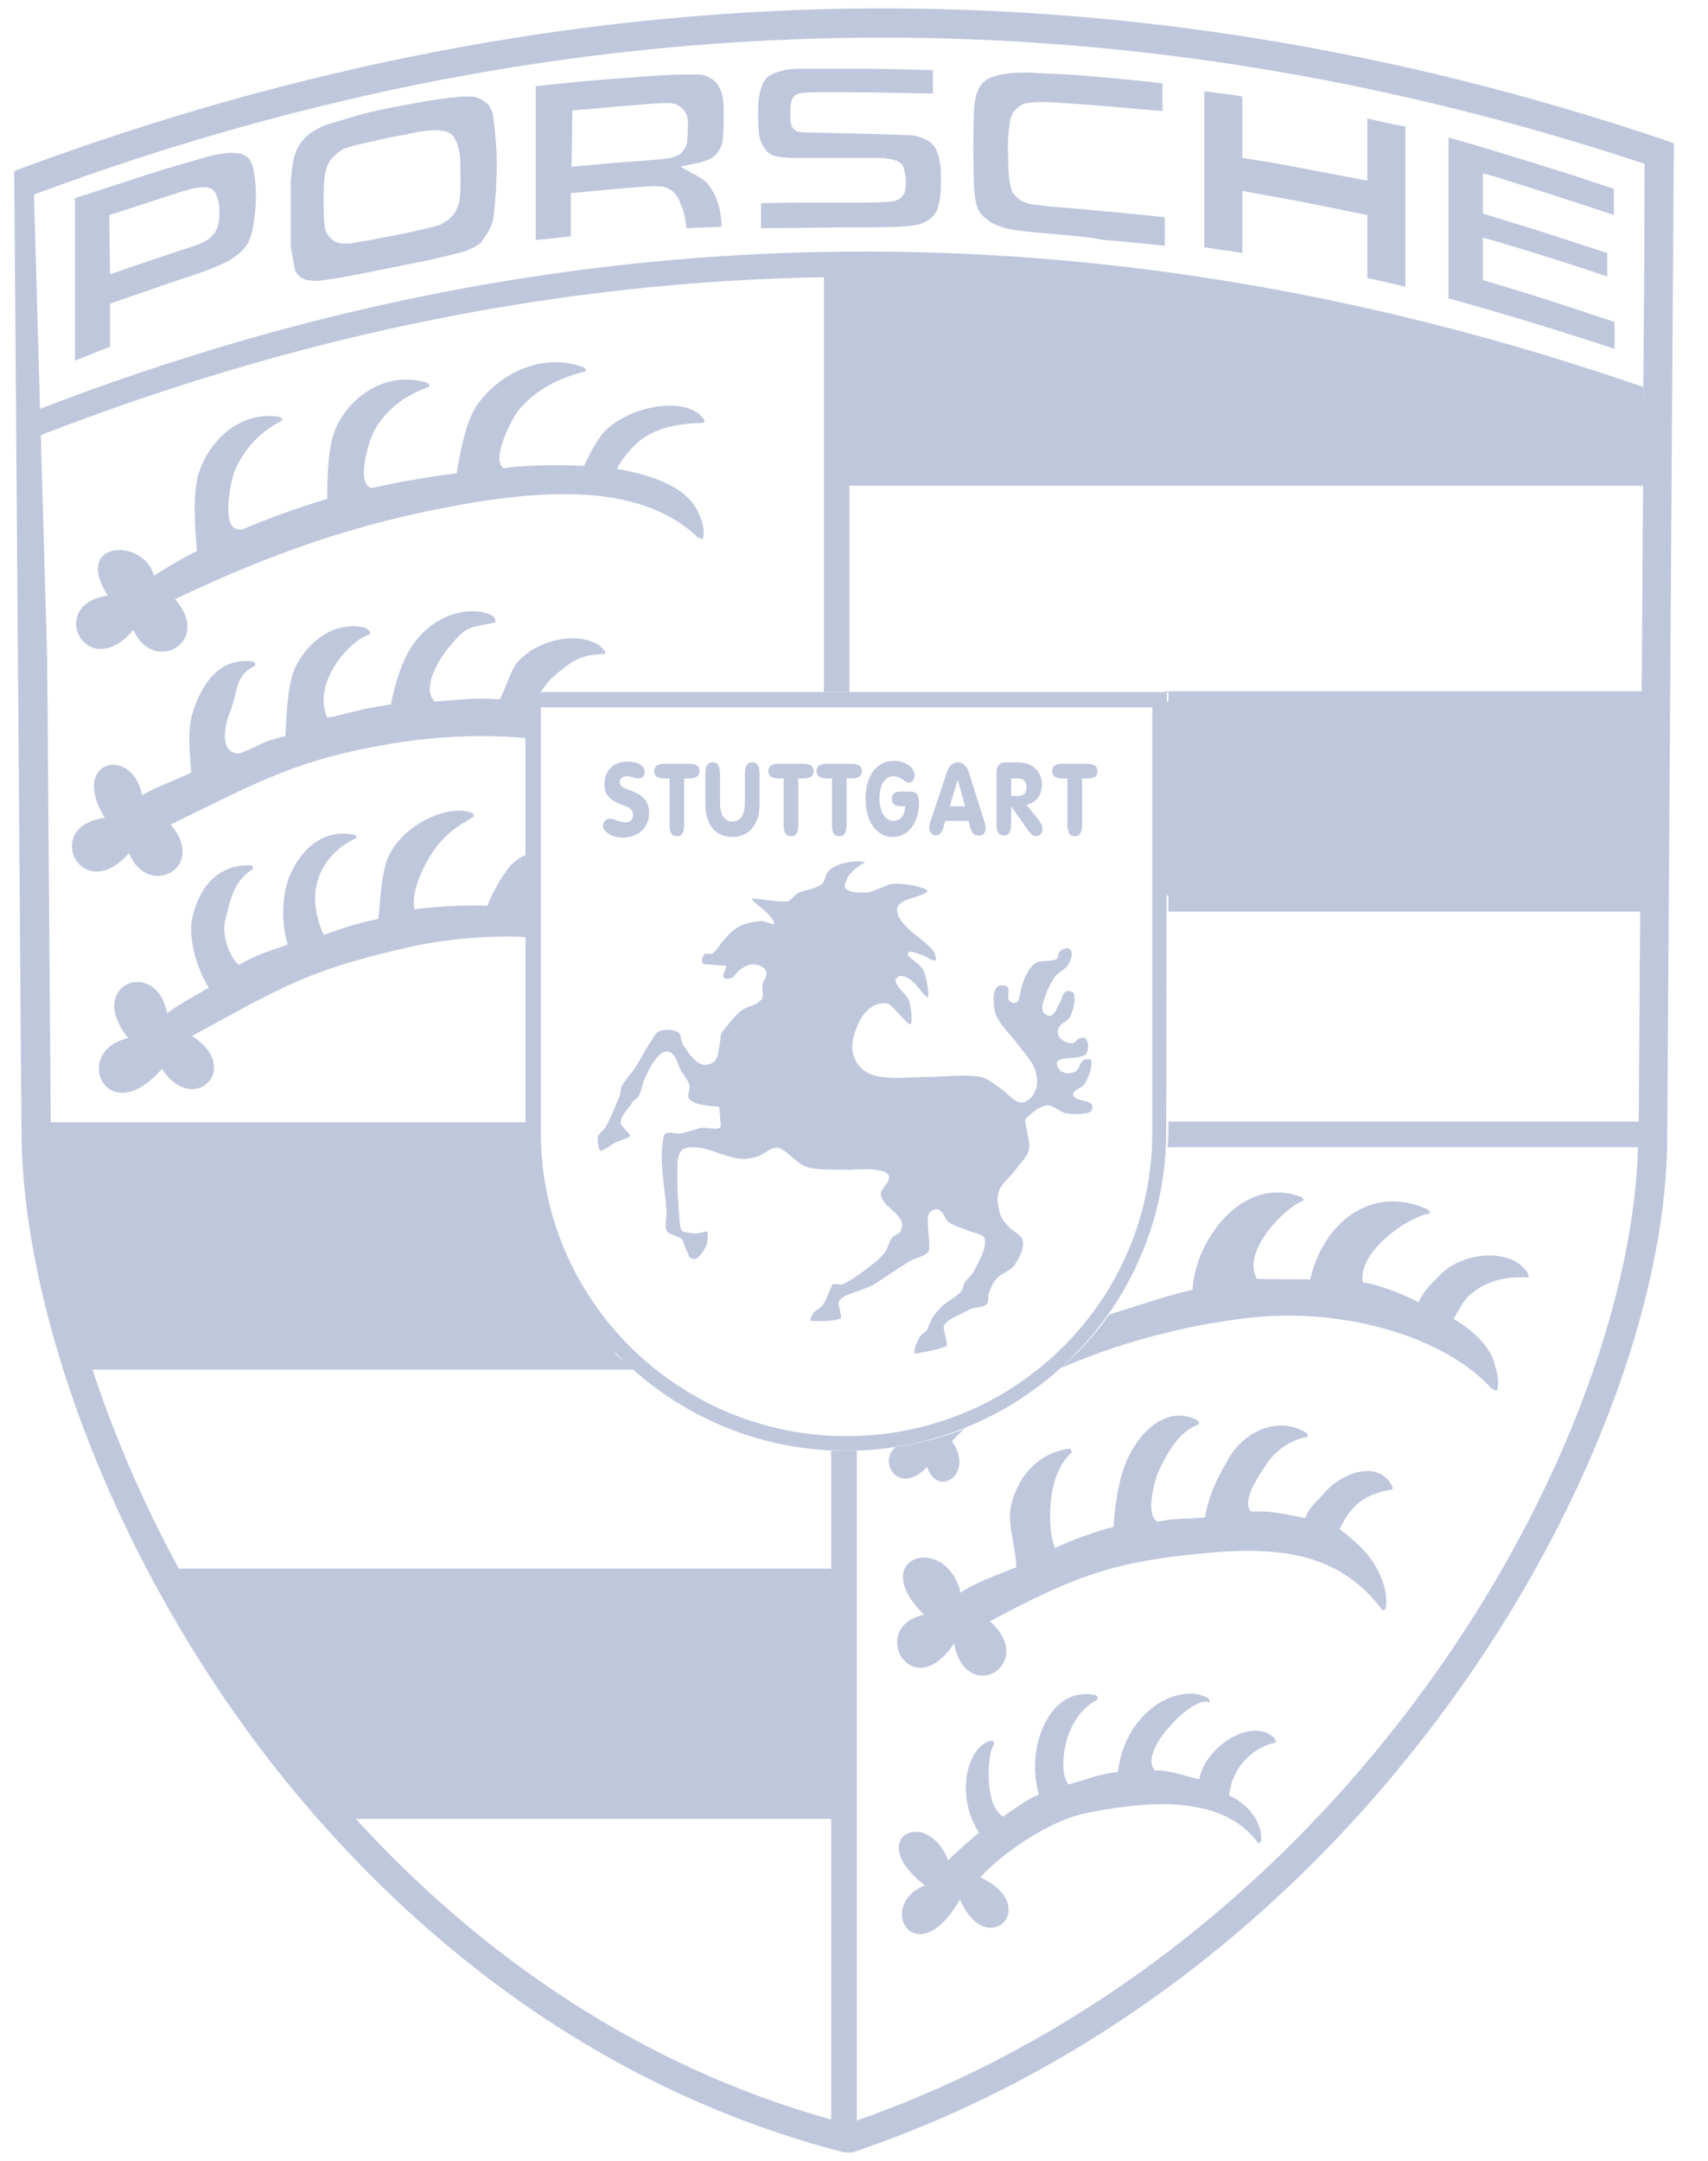 <?xml version="1.0" encoding="UTF-8"?> <svg xmlns="http://www.w3.org/2000/svg" width="34" height="43" viewBox="0 0 34 43" fill="none"><g opacity="0.6"><path d="M19.124 31.695C19.371 31.506 19.924 31.317 20.23 31.186C20.216 30.72 20.026 30.283 20.143 29.89C20.347 29.191 20.827 28.886 21.293 28.827C21.322 28.842 21.351 28.9 21.322 28.915C21.06 29.162 20.958 29.512 20.915 29.89C20.9 30.036 20.871 30.487 21.002 30.807C21.279 30.662 21.948 30.429 22.167 30.385C22.196 29.919 22.269 29.468 22.4 29.133C22.662 28.478 23.244 27.954 23.827 28.259C23.856 28.274 23.885 28.332 23.856 28.347C23.492 28.478 23.259 28.856 23.055 29.293C22.997 29.424 22.793 30.123 23.026 30.269C23.026 30.269 23.04 30.269 23.04 30.283C23.463 30.196 23.535 30.239 23.987 30.196C24.059 29.744 24.263 29.351 24.438 29.06C24.7 28.551 25.384 28.143 25.996 28.507C26.025 28.521 26.054 28.594 26.011 28.594C25.588 28.682 25.312 28.958 25.166 29.206C25.093 29.322 24.7 29.861 24.904 30.079C24.919 30.079 24.948 30.079 24.977 30.079C25.341 30.065 25.603 30.138 25.981 30.21C26.098 29.934 26.2 29.905 26.316 29.759C26.738 29.25 27.452 29.075 27.7 29.555C27.729 29.584 27.729 29.643 27.7 29.643C27.481 29.672 27.117 29.788 26.942 30.007C26.899 30.05 26.782 30.181 26.666 30.429C27.161 30.807 27.437 31.113 27.569 31.623C27.598 31.71 27.641 32.234 27.466 31.972C26.666 30.968 25.588 30.749 23.972 30.909C22.239 31.07 21.439 31.331 19.706 32.263C20.667 33.122 19.226 33.967 18.993 32.7C18.148 33.981 17.26 32.365 18.396 32.132C17.231 30.997 18.818 30.473 19.124 31.695Z" fill="#95A2C6"></path><path d="M22.078 26.162C22.704 25.958 23.389 25.74 23.738 25.667C23.797 24.648 24.758 23.381 25.893 23.818C25.937 23.832 25.966 23.891 25.922 23.905C25.631 23.993 24.699 24.881 25.02 25.449C25.253 25.463 25.893 25.449 26.082 25.463C26.33 24.342 27.305 23.556 28.412 24.065C28.456 24.08 28.485 24.153 28.441 24.153C28.004 24.226 27.014 24.924 27.131 25.521C27.335 25.536 27.888 25.725 28.237 25.915C28.368 25.638 28.514 25.536 28.645 25.39C29.125 24.881 30.116 24.837 30.407 25.332C30.436 25.361 30.436 25.419 30.407 25.419C29.985 25.405 29.606 25.463 29.242 25.784C29.184 25.827 29.067 26.002 28.936 26.249C29.286 26.439 29.679 26.803 29.752 27.152C29.81 27.327 29.839 27.472 29.81 27.647C29.795 27.691 29.708 27.647 29.679 27.618C28.762 26.613 26.738 25.987 24.772 26.235C23.462 26.395 22.18 26.759 21.117 27.225C21.482 26.905 21.802 26.555 22.078 26.162ZM19.196 28.433C19.108 28.521 19.021 28.594 18.948 28.681C19.414 29.322 18.671 29.831 18.453 29.191C17.9 29.788 17.463 29.089 17.827 28.797C18.293 28.725 18.759 28.608 19.196 28.433Z" fill="#95A2C6"></path><path d="M18.876 37.024C19.007 36.878 19.328 36.602 19.488 36.471C18.993 35.699 19.269 34.709 19.75 34.636C19.779 34.651 19.794 34.694 19.779 34.724C19.648 34.913 19.59 35.932 19.968 36.15C20.157 36.019 20.521 35.757 20.682 35.714C20.405 34.782 20.886 33.53 21.817 33.733C21.846 33.748 21.861 33.806 21.846 33.821C21.089 34.214 21.075 35.379 21.279 35.51C21.584 35.422 21.919 35.291 22.254 35.262C22.4 34.025 23.492 33.471 24.045 33.792C24.074 33.806 24.089 33.879 24.074 33.879C23.768 33.704 22.618 34.884 22.997 35.233C23.259 35.219 23.564 35.335 23.87 35.408C24.001 34.724 24.962 34.156 25.37 34.593C25.399 34.622 25.399 34.68 25.384 34.68C25.02 34.753 24.54 35.087 24.467 35.728C25.239 36.092 25.152 36.849 25.02 36.645C24.293 35.684 22.749 35.845 21.57 36.092C20.886 36.238 19.924 36.893 19.517 37.359C20.755 37.941 19.633 39.033 19.109 37.796C18.25 39.31 17.406 37.927 18.41 37.519C17.187 36.573 18.454 35.932 18.876 37.024Z" fill="#95A2C6"></path><path d="M6.413 35.874C5.19 34.462 4.157 32.933 3.327 31.39H16.722V35.874H6.413Z" fill="#95A2C6"></path><path d="M23.17 13.961H33.013V17.82H23.17V13.961Z" fill="#95A2C6"></path><path d="M33.013 8.108L30.101 7.074L26.709 6.39L22.894 5.56L19.356 5.283H16.662V9.345H32.998L33.013 8.108Z" fill="#95A2C6"></path><path d="M2.7 3.551C3.093 3.42 3.486 3.303 3.894 3.187C4.04 3.143 4.185 3.1 4.345 3.07C4.506 3.041 4.666 3.027 4.826 3.07L4.884 3.1C4.942 3.129 4.972 3.172 5.001 3.231C5.044 3.333 5.059 3.434 5.073 3.551C5.103 3.784 5.103 4.017 5.073 4.25C5.059 4.439 5.03 4.628 4.957 4.789C4.928 4.861 4.884 4.92 4.826 4.978C4.782 5.021 4.739 5.065 4.695 5.094C4.593 5.167 4.506 5.225 4.389 5.269C4.127 5.385 3.865 5.473 3.588 5.56C3.122 5.72 2.656 5.881 2.191 6.041V6.9C1.958 6.987 1.725 7.089 1.492 7.176V3.944C1.899 3.813 2.292 3.682 2.7 3.551ZM2.191 5.458C2.656 5.298 3.122 5.138 3.603 4.978C3.748 4.934 3.894 4.89 4.025 4.832L4.127 4.774L4.171 4.745L4.214 4.701L4.258 4.657L4.287 4.614L4.331 4.526C4.345 4.468 4.36 4.425 4.36 4.366C4.375 4.221 4.375 4.09 4.331 3.944L4.302 3.871L4.273 3.813L4.229 3.769L4.171 3.74L4.112 3.726H4.054H3.996C3.85 3.74 3.719 3.784 3.574 3.828C3.108 3.973 2.642 4.133 2.176 4.279L2.191 5.458ZM8.116 2.08C8.437 2.022 8.743 1.964 9.063 1.935C9.165 1.92 9.267 1.92 9.369 1.92C9.412 1.92 9.471 1.935 9.514 1.949C9.558 1.964 9.587 1.978 9.631 2.008C9.66 2.037 9.689 2.051 9.718 2.08C9.747 2.11 9.762 2.153 9.776 2.182C9.805 2.241 9.82 2.284 9.82 2.342C9.849 2.532 9.864 2.736 9.878 2.939C9.893 3.172 9.893 3.391 9.878 3.609C9.878 3.697 9.878 3.798 9.864 3.886C9.849 4.061 9.849 4.235 9.805 4.41C9.791 4.454 9.776 4.497 9.762 4.526C9.733 4.585 9.704 4.643 9.66 4.701L9.572 4.832L9.441 4.92C9.383 4.949 9.34 4.963 9.281 4.992C9.048 5.065 8.815 5.109 8.582 5.167C8.102 5.269 7.621 5.356 7.141 5.458C6.908 5.502 6.675 5.546 6.442 5.575C6.384 5.589 6.311 5.589 6.253 5.589L6.107 5.575C6.064 5.56 6.034 5.546 6.005 5.531L5.932 5.473L5.874 5.385L5.787 4.905V3.609C5.801 3.464 5.816 3.303 5.845 3.158L5.889 3.027C5.918 2.954 5.947 2.896 5.991 2.837L6.093 2.721L6.18 2.648C6.267 2.59 6.369 2.532 6.486 2.488L7.01 2.328C7.345 2.226 7.723 2.153 8.116 2.08ZM7.752 2.736L6.995 2.91C6.937 2.925 6.879 2.954 6.821 2.969L6.762 3.012L6.704 3.056L6.66 3.1L6.617 3.143L6.573 3.187L6.544 3.245C6.515 3.289 6.5 3.347 6.486 3.391C6.442 3.58 6.442 3.769 6.442 3.959C6.442 4.162 6.442 4.366 6.471 4.556L6.5 4.628L6.544 4.701L6.602 4.759L6.66 4.803L6.733 4.832L6.806 4.847H6.893C6.952 4.847 6.995 4.847 7.039 4.832C7.33 4.789 7.621 4.73 7.913 4.672C8.146 4.628 8.393 4.57 8.626 4.512C8.67 4.497 8.728 4.483 8.772 4.468L8.844 4.425L8.917 4.381L8.976 4.323L9.034 4.264L9.077 4.192L9.107 4.119L9.136 4.046C9.179 3.828 9.165 3.624 9.165 3.405C9.165 3.289 9.165 3.172 9.15 3.07L9.136 2.983C9.121 2.925 9.107 2.867 9.077 2.808L9.048 2.75L9.019 2.706L8.976 2.663L8.946 2.648L8.888 2.619L8.83 2.605L8.713 2.59C8.582 2.59 8.466 2.605 8.349 2.619C8.146 2.663 7.942 2.706 7.752 2.736ZM12.557 1.542C12.921 1.513 13.285 1.483 13.649 1.483C13.722 1.483 13.809 1.483 13.882 1.483C13.97 1.483 14.042 1.498 14.115 1.542C14.144 1.556 14.173 1.571 14.188 1.585C14.246 1.629 14.29 1.673 14.319 1.746C14.348 1.789 14.363 1.847 14.377 1.891C14.406 2.008 14.406 2.139 14.406 2.255C14.406 2.415 14.406 2.561 14.392 2.721C14.392 2.779 14.377 2.837 14.363 2.896L14.334 2.954C14.304 2.998 14.29 3.027 14.261 3.07L14.188 3.129C14.159 3.143 14.13 3.172 14.086 3.187C14.042 3.201 13.984 3.216 13.94 3.231L13.547 3.318L13.94 3.536C13.999 3.58 14.042 3.609 14.086 3.653L14.13 3.711C14.188 3.798 14.232 3.886 14.275 3.988C14.334 4.162 14.363 4.337 14.363 4.512C14.13 4.526 13.897 4.526 13.664 4.541C13.649 4.41 13.635 4.293 13.591 4.162L13.533 4.017L13.504 3.944L13.46 3.886L13.416 3.828L13.358 3.784L13.285 3.74C13.242 3.726 13.198 3.711 13.154 3.711C13.067 3.697 12.965 3.711 12.878 3.711C12.426 3.74 11.989 3.784 11.538 3.828L11.363 3.842V4.701C11.13 4.73 10.897 4.759 10.665 4.774V1.716C11.305 1.644 11.931 1.585 12.557 1.542ZM11.378 3.318C11.844 3.274 12.31 3.231 12.776 3.201C12.936 3.187 13.096 3.172 13.256 3.158C13.3 3.158 13.344 3.143 13.387 3.129L13.445 3.114L13.504 3.085L13.547 3.056L13.591 3.012L13.62 2.969L13.649 2.925C13.664 2.881 13.678 2.852 13.678 2.808C13.693 2.677 13.693 2.546 13.693 2.415C13.693 2.372 13.678 2.328 13.664 2.27L13.635 2.226L13.606 2.182L13.562 2.139L13.518 2.11L13.475 2.08L13.416 2.066C13.373 2.051 13.329 2.051 13.285 2.051C13.052 2.051 12.819 2.08 12.601 2.095C12.193 2.124 11.8 2.168 11.393 2.197L11.378 3.318ZM16.328 4.031C16.59 4.031 16.852 4.031 17.129 4.031C17.304 4.031 17.493 4.031 17.682 4.017C17.726 4.017 17.755 4.002 17.799 4.002C17.843 3.988 17.872 3.973 17.901 3.959L17.944 3.929L17.974 3.886L18.003 3.842L18.017 3.798L18.032 3.697V3.551L18.003 3.391L17.988 3.347L17.974 3.303L17.944 3.26L17.901 3.231L17.857 3.201L17.755 3.172L17.58 3.143H17.362H15.892C15.746 3.143 15.6 3.143 15.469 3.114C15.426 3.1 15.396 3.1 15.367 3.085L15.324 3.056L15.28 3.027L15.251 2.998L15.222 2.954L15.193 2.91C15.164 2.852 15.134 2.794 15.12 2.736C15.091 2.575 15.091 2.401 15.091 2.241C15.091 2.037 15.105 1.833 15.193 1.644C15.207 1.614 15.236 1.585 15.251 1.556C15.353 1.469 15.484 1.425 15.615 1.396C15.746 1.367 15.892 1.367 16.023 1.367C16.343 1.367 16.663 1.367 16.983 1.367C17.508 1.367 18.046 1.381 18.57 1.396V1.862C17.872 1.847 17.173 1.833 16.474 1.833C16.314 1.833 16.154 1.833 15.993 1.847C15.964 1.847 15.921 1.862 15.892 1.862L15.833 1.891L15.79 1.935L15.76 1.993L15.746 2.051L15.731 2.153C15.731 2.241 15.731 2.313 15.731 2.401L15.746 2.459L15.76 2.517L15.804 2.575L15.877 2.619L15.95 2.634C16.678 2.648 17.42 2.663 18.148 2.692L18.236 2.706C18.352 2.736 18.469 2.779 18.556 2.867C18.6 2.91 18.629 2.954 18.643 2.998C18.716 3.158 18.731 3.347 18.731 3.522C18.731 3.726 18.731 3.929 18.672 4.119C18.658 4.148 18.658 4.177 18.643 4.206L18.6 4.264C18.57 4.308 18.541 4.337 18.498 4.366C18.425 4.41 18.352 4.454 18.279 4.468C18.163 4.497 18.032 4.497 17.915 4.512C17.551 4.526 17.202 4.526 16.838 4.526C16.27 4.526 15.702 4.541 15.149 4.541C15.149 4.381 15.149 4.206 15.149 4.046C15.527 4.031 15.906 4.031 16.285 4.031H16.328ZM21.148 4.672C20.856 4.643 20.551 4.628 20.259 4.585C20.128 4.57 19.997 4.541 19.881 4.497C19.823 4.468 19.764 4.454 19.706 4.41C19.663 4.381 19.633 4.352 19.59 4.323C19.561 4.293 19.532 4.25 19.502 4.221C19.473 4.177 19.459 4.133 19.444 4.09C19.4 3.929 19.386 3.755 19.386 3.58C19.371 3.158 19.371 2.75 19.386 2.328V2.226C19.4 2.037 19.415 1.847 19.532 1.687C19.575 1.644 19.604 1.6 19.663 1.571C19.808 1.498 19.983 1.469 20.143 1.454C20.318 1.44 20.478 1.44 20.653 1.454C20.988 1.469 21.337 1.483 21.672 1.513C22.167 1.556 22.647 1.6 23.142 1.658V2.211C22.487 2.153 21.846 2.095 21.191 2.051C20.988 2.037 20.769 2.022 20.551 2.037L20.449 2.051L20.376 2.066L20.318 2.095L20.259 2.139L20.201 2.197L20.157 2.255L20.128 2.328C20.114 2.372 20.099 2.415 20.099 2.459C20.07 2.663 20.056 2.881 20.07 3.1C20.07 3.274 20.07 3.449 20.099 3.624C20.114 3.667 20.114 3.711 20.128 3.755L20.157 3.828L20.201 3.886L20.259 3.944L20.318 3.988L20.376 4.017L20.449 4.046C20.507 4.061 20.565 4.075 20.623 4.075C20.813 4.104 21.017 4.119 21.206 4.133C21.861 4.192 22.531 4.25 23.186 4.323C23.186 4.497 23.186 4.657 23.186 4.832V4.89C22.778 4.847 22.356 4.803 21.948 4.774C21.701 4.716 21.424 4.701 21.148 4.672ZM25.603 3.289C26.142 3.391 26.68 3.493 27.219 3.595V2.357C27.467 2.415 27.714 2.474 27.976 2.517V5.706C27.729 5.648 27.481 5.589 27.219 5.531V4.279C26.782 4.192 26.36 4.104 25.923 4.017C25.53 3.944 25.122 3.871 24.729 3.798V5.036C24.482 4.992 24.234 4.963 23.972 4.92V1.818C24.22 1.847 24.482 1.877 24.729 1.92V3.143C25.021 3.187 25.312 3.231 25.603 3.289ZM31.325 3.493C31.587 3.58 31.849 3.667 32.126 3.755V4.279C31.354 4.017 30.568 3.769 29.782 3.522L29.52 3.449V4.25C30.087 4.425 30.67 4.599 31.238 4.789C31.485 4.876 31.747 4.949 31.995 5.036V5.502C31.267 5.254 30.524 5.021 29.782 4.803L29.52 4.73V5.575C30.073 5.735 30.626 5.91 31.165 6.084C31.485 6.186 31.805 6.303 32.14 6.405V6.943C31.092 6.594 30.029 6.274 28.952 5.968L28.835 5.939V2.736C29.665 2.969 30.495 3.231 31.325 3.493Z" fill="#95A2C6"></path><path d="M1.448 26.919C0.983 25.361 0.735 23.905 0.72 22.653H10.476C10.505 24.299 11.189 25.813 12.267 26.919H1.448Z" fill="#95A2C6"></path><path d="M0.283 3.405L0.472 3.332C5.918 1.323 11.348 0.275 16.794 0.173C22.239 0.085 27.67 0.944 33.116 2.779L33.319 2.852V3.056C33.276 9.593 33.232 16.131 33.188 22.668C33.174 26.046 31.398 30.792 28.049 34.942C25.355 38.291 21.628 41.261 16.969 42.833H16.808C12.106 41.625 8.393 38.771 5.685 35.437C2.219 31.142 0.443 26.017 0.429 22.537C0.399 19.377 0.385 16.218 0.356 13.073L0.283 3.405ZM6.631 35.699H16.532V31.724H3.836C3.792 31.651 3.748 31.579 3.719 31.506C4.403 32.729 5.204 33.937 6.121 35.087C6.296 35.291 6.456 35.495 6.631 35.699ZM16.546 36.194H7.082C9.529 38.873 12.688 41.101 16.546 42.178V36.194ZM6.879 35.976C6.864 35.961 6.864 35.961 6.864 35.947C6.864 35.961 6.879 35.976 6.879 35.976ZM3.559 31.215H16.546V28.87C16.648 28.87 16.75 28.87 16.852 28.87C16.925 28.87 16.983 28.87 17.056 28.87V42.193C17.041 42.193 17.027 42.207 17.027 42.207C21.453 40.664 25.006 37.81 27.597 34.593C30.815 30.603 32.533 26.06 32.606 22.799C32.606 22.814 32.606 22.814 32.606 22.828H23.244C23.244 22.726 23.259 22.624 23.259 22.522V22.319H32.621C32.635 20.921 32.635 19.523 32.65 18.14H23.259V17.645H32.65C32.664 16.509 32.664 15.388 32.679 14.267H23.259V13.772H23.186V13.757H32.679C32.693 12.389 32.693 11.034 32.708 9.666H16.91V13.772H16.401V5.516C11.217 5.604 6.02 6.637 0.807 8.661L0.793 8.137C6.151 6.07 11.509 5.05 16.852 5.007C22.152 4.963 27.437 5.88 32.708 7.7C32.708 7.875 32.708 8.05 32.708 8.224C32.722 6.565 32.737 4.905 32.737 3.26C27.423 1.498 22.108 0.668 16.808 0.755C11.421 0.843 6.049 1.876 0.676 3.871L0.938 13.073C0.967 16.16 0.982 19.246 1.011 22.348C1.011 22.348 1.011 22.348 1.011 22.333H10.489V22.537C10.489 22.639 10.489 22.741 10.504 22.843H0.996C1.026 24.007 1.273 25.361 1.695 26.788C1.695 26.774 1.681 26.759 1.681 26.745H12.076C12.164 26.847 12.251 26.948 12.353 27.036L12.674 27.254H1.841C2.263 28.536 2.831 29.875 3.559 31.215ZM1.812 27.152C1.797 27.123 1.797 27.094 1.783 27.08C1.797 27.109 1.812 27.123 1.812 27.152ZM1.754 26.963C1.739 26.934 1.739 26.905 1.724 26.876C1.739 26.905 1.754 26.934 1.754 26.963ZM32.592 22.537V22.551C32.592 22.551 32.592 22.551 32.592 22.537ZM32.592 22.624V22.639C32.592 22.639 32.592 22.639 32.592 22.624ZM32.592 22.624C32.592 22.61 32.592 22.61 32.592 22.61V22.624ZM32.592 22.581C32.592 22.566 32.592 22.566 32.592 22.566V22.581ZM32.592 22.362C32.592 22.348 32.592 22.348 32.592 22.348V22.362ZM16.91 9.171H32.693C32.693 9.258 32.693 9.331 32.693 9.418C32.693 9.025 32.693 8.632 32.693 8.239C27.437 6.404 22.181 5.487 16.91 5.516V9.171ZM16.881 42.251C16.867 42.251 16.867 42.251 16.852 42.266C16.867 42.266 16.867 42.266 16.881 42.251ZM16.677 42.222C16.634 42.207 16.605 42.207 16.561 42.193C16.605 42.193 16.648 42.207 16.677 42.222Z" fill="#95A2C6"></path><path d="M3.063 11.457C3.34 11.282 3.631 11.107 3.922 10.962C3.878 10.511 3.835 9.812 3.951 9.433C4.17 8.734 4.81 8.166 5.567 8.297C5.611 8.312 5.64 8.356 5.611 8.37C5.189 8.589 4.854 8.923 4.665 9.389C4.606 9.52 4.403 10.452 4.708 10.525C4.737 10.54 4.767 10.54 4.81 10.54C5.364 10.307 5.931 10.103 6.514 9.928C6.514 9.477 6.528 8.851 6.688 8.516C6.98 7.861 7.708 7.38 8.494 7.613C8.538 7.628 8.567 7.686 8.538 7.7C8.072 7.861 7.693 8.137 7.446 8.574C7.373 8.705 7.067 9.593 7.387 9.71H7.402C7.941 9.593 8.494 9.491 9.091 9.418C9.164 8.967 9.28 8.385 9.484 8.079C9.921 7.438 10.794 7.002 11.61 7.307C11.653 7.322 11.682 7.38 11.639 7.395C11.1 7.526 10.634 7.773 10.299 8.195C10.212 8.312 9.761 9.127 10.023 9.317C10.052 9.317 10.081 9.317 10.11 9.302C10.576 9.258 11.115 9.244 11.624 9.273C11.755 8.996 11.886 8.749 12.032 8.589C12.542 8.064 13.663 7.875 13.998 8.326C14.027 8.356 14.041 8.414 13.998 8.414C13.517 8.428 13.022 8.501 12.658 8.836C12.6 8.894 12.396 9.098 12.28 9.331C13.051 9.462 13.706 9.724 13.91 10.219C13.983 10.379 14.027 10.525 13.998 10.7C13.998 10.743 13.896 10.714 13.867 10.671C12.891 9.768 11.333 9.666 9.251 10.03C7.14 10.394 5.378 11.02 3.485 11.923C4.242 12.782 3.048 13.437 2.655 12.534C1.738 13.626 0.894 12.039 2.146 11.85C1.432 10.743 2.874 10.7 3.063 11.457Z" fill="#95A2C6"></path><path d="M3.326 20.163C3.574 19.974 3.894 19.814 4.156 19.654C3.894 19.232 3.734 18.62 3.836 18.227C4.011 17.528 4.447 17.193 4.986 17.222C5.03 17.222 5.059 17.28 5.03 17.295C4.651 17.543 4.593 17.863 4.476 18.343C4.418 18.605 4.564 19.042 4.753 19.202C5.234 18.94 5.219 18.984 5.729 18.795C5.583 18.343 5.612 17.732 5.801 17.353C6.093 16.742 6.573 16.509 7.054 16.611C7.097 16.625 7.126 16.669 7.083 16.684C6.704 16.844 5.932 17.455 6.442 18.605C6.908 18.445 6.937 18.416 7.534 18.285C7.578 17.834 7.592 17.295 7.767 16.975C8.131 16.32 8.99 16.014 9.383 16.174C9.427 16.189 9.456 16.247 9.412 16.261C9.194 16.407 8.903 16.523 8.611 16.96C8.451 17.193 8.175 17.732 8.247 18.096C8.67 18.038 9.223 18.009 9.703 18.023C9.805 17.747 10.009 17.412 10.14 17.251C10.228 17.149 10.344 17.062 10.461 17.018V18.649C9.66 18.605 8.772 18.693 7.927 18.897C6.02 19.348 5.525 19.698 3.821 20.615C4.84 21.255 3.85 22.231 3.224 21.27C2.118 22.537 1.404 20.906 2.555 20.658C1.681 19.596 3.108 19.028 3.326 20.163Z" fill="#95A2C6"></path><path d="M2.83 15.825C3.122 15.65 3.515 15.519 3.806 15.374C3.777 14.922 3.719 14.514 3.85 14.136C4.083 13.452 4.447 13.102 5.029 13.161C5.073 13.175 5.102 13.219 5.073 13.248C4.65 13.466 4.752 13.757 4.563 14.209C4.505 14.34 4.359 14.893 4.665 14.98C4.694 14.995 4.723 14.995 4.767 14.995C5.32 14.777 5.116 14.791 5.684 14.646C5.699 14.209 5.728 13.612 5.873 13.291C6.179 12.665 6.747 12.36 7.271 12.491C7.315 12.505 7.402 12.607 7.359 12.622C6.936 12.753 6.208 13.612 6.514 14.282C6.878 14.223 7.126 14.107 7.781 14.02C7.868 13.568 8.014 13.117 8.232 12.811C8.684 12.185 9.382 12.054 9.79 12.243C9.834 12.258 9.892 12.374 9.848 12.389C9.31 12.505 9.295 12.447 8.946 12.869C8.756 13.088 8.378 13.685 8.654 13.961C9.12 13.932 9.441 13.874 9.95 13.918C10.081 13.655 10.183 13.291 10.329 13.146C10.838 12.622 11.726 12.578 12.018 12.928C12.047 12.957 12.061 13.015 12.018 13.015C11.537 13.029 11.363 13.161 10.984 13.495C10.94 13.524 10.853 13.641 10.751 13.787H10.474V14.689C9.688 14.616 8.829 14.646 8.028 14.762C5.917 15.082 5.145 15.563 3.398 16.407C4.141 17.281 2.932 17.892 2.568 16.975C1.636 18.053 0.807 16.436 2.088 16.276C1.374 15.126 2.627 14.82 2.83 15.825Z" fill="#95A2C6"></path><path d="M22.938 14.077V22.537C22.938 25.871 20.215 28.579 16.852 28.579C13.503 28.579 10.766 25.871 10.766 22.537V14.077H22.938ZM23.229 13.771H10.46V22.522C10.46 26.002 13.328 28.87 16.837 28.87C20.361 28.87 23.215 26.002 23.215 22.522L23.229 13.771Z" fill="#95A2C6"></path><path d="M16.575 19.974C16.633 20.032 16.764 19.96 16.808 19.901C16.91 19.741 16.895 19.537 16.91 19.334C16.924 19.115 16.924 18.926 16.852 18.722C16.735 18.373 16.575 18.096 16.182 18.038C16.138 18.023 16.051 18.11 16.08 18.14C16.342 18.416 16.444 18.402 16.517 18.824C16.59 19.232 16.546 19.945 16.575 19.974ZM13.823 25.056C13.881 25.07 14.012 24.895 14.056 24.794C14.1 24.706 14.085 24.532 14.085 24.517C14.071 24.488 13.925 24.546 13.852 24.546C13.78 24.546 13.721 24.532 13.619 24.517C13.517 24.502 13.532 24.269 13.517 24.138C13.488 23.803 13.474 23.469 13.488 23.134C13.488 23.046 13.517 22.93 13.59 22.872C13.692 22.813 13.838 22.828 13.954 22.843C14.187 22.886 14.406 23.003 14.653 23.046C14.784 23.076 14.93 23.061 15.061 23.017C15.177 22.988 15.265 22.901 15.367 22.857C15.425 22.843 15.498 22.828 15.541 22.857C15.73 22.959 15.862 23.148 16.051 23.221C16.298 23.294 16.56 23.265 16.823 23.279C17.026 23.279 17.23 23.25 17.434 23.279C17.521 23.294 17.667 23.308 17.696 23.41C17.725 23.541 17.507 23.658 17.536 23.789C17.594 23.993 17.827 24.095 17.929 24.269C17.973 24.342 17.958 24.43 17.929 24.502C17.9 24.561 17.798 24.575 17.754 24.633C17.696 24.721 17.681 24.823 17.623 24.91C17.565 24.997 17.478 25.07 17.39 25.143C17.201 25.289 17.012 25.434 16.793 25.551C16.721 25.594 16.59 25.507 16.56 25.58C16.502 25.711 16.444 25.871 16.386 25.958C16.328 26.046 16.255 26.06 16.211 26.104C16.167 26.162 16.109 26.264 16.138 26.279C16.167 26.293 16.444 26.293 16.546 26.279C16.648 26.264 16.706 26.25 16.735 26.235C16.764 26.206 16.721 26.119 16.692 25.944C16.677 25.769 17.157 25.696 17.39 25.565C17.638 25.405 17.885 25.23 18.133 25.085C18.235 25.026 18.38 25.012 18.468 24.925C18.512 24.881 18.497 24.808 18.497 24.75C18.497 24.604 18.468 24.459 18.468 24.313C18.468 24.24 18.468 24.153 18.526 24.109C18.57 24.066 18.657 24.051 18.701 24.08C18.788 24.124 18.803 24.255 18.875 24.313C18.992 24.4 19.137 24.43 19.269 24.488C19.385 24.546 19.589 24.546 19.604 24.663C19.633 24.881 19.487 25.085 19.4 25.274C19.356 25.376 19.254 25.434 19.196 25.536C19.167 25.594 19.167 25.667 19.123 25.711C19.006 25.827 18.846 25.9 18.73 26.017C18.642 26.104 18.57 26.191 18.526 26.293C18.497 26.352 18.482 26.41 18.453 26.468C18.41 26.526 18.337 26.541 18.293 26.628C18.249 26.715 18.148 26.948 18.235 26.934C18.322 26.919 18.832 26.832 18.846 26.774C18.861 26.73 18.817 26.599 18.788 26.439C18.759 26.279 19.123 26.162 19.298 26.06C19.4 26.002 19.545 26.031 19.633 25.958C19.691 25.915 19.662 25.813 19.676 25.755C19.72 25.653 19.749 25.536 19.836 25.449C19.938 25.332 20.113 25.289 20.2 25.172C20.288 25.026 20.39 24.852 20.361 24.692C20.331 24.561 20.171 24.517 20.084 24.415C20.011 24.342 19.938 24.255 19.909 24.153C19.866 24.007 19.836 23.862 19.88 23.716C19.938 23.541 20.113 23.425 20.215 23.279C20.302 23.148 20.433 23.046 20.477 22.901C20.521 22.726 20.433 22.537 20.419 22.362C20.419 22.333 20.39 22.289 20.419 22.26C20.535 22.158 20.666 22.027 20.826 21.998C20.972 21.983 21.089 22.129 21.234 22.158C21.38 22.173 21.555 22.187 21.7 22.129C21.744 22.114 21.758 22.013 21.729 21.969C21.627 21.882 21.409 21.911 21.365 21.794C21.336 21.692 21.54 21.663 21.598 21.561C21.671 21.43 21.729 21.285 21.729 21.124C21.729 21.066 21.613 21.066 21.569 21.095C21.496 21.139 21.496 21.241 21.438 21.299C21.394 21.343 21.322 21.357 21.263 21.357C21.205 21.357 21.118 21.328 21.089 21.285C21.045 21.241 21.016 21.139 21.059 21.11C21.176 21.037 21.336 21.066 21.467 21.037C21.525 21.023 21.598 21.008 21.627 20.964C21.671 20.877 21.671 20.775 21.627 20.688C21.613 20.644 21.54 20.644 21.496 20.659C21.438 20.673 21.409 20.76 21.336 20.76C21.249 20.76 21.161 20.717 21.103 20.659C21.059 20.6 21.045 20.513 21.074 20.455C21.118 20.353 21.263 20.324 21.307 20.222C21.365 20.091 21.409 19.93 21.38 19.785C21.365 19.727 21.249 19.698 21.205 19.741C21.132 19.785 21.147 19.887 21.103 19.945C21.045 20.032 21.016 20.163 20.928 20.207C20.87 20.236 20.768 20.178 20.754 20.105C20.725 19.989 20.797 19.872 20.826 19.77C20.87 19.654 20.928 19.537 21.001 19.436C21.074 19.334 21.22 19.29 21.278 19.173C21.322 19.086 21.365 18.97 21.307 18.897C21.263 18.838 21.161 18.882 21.103 18.926C21.059 18.955 21.074 19.057 21.03 19.086C20.899 19.144 20.739 19.101 20.623 19.159C20.521 19.217 20.477 19.319 20.419 19.421C20.317 19.596 20.302 19.901 20.259 19.93C20.215 19.974 20.113 19.96 20.084 19.901C20.04 19.829 20.113 19.712 20.055 19.639C20.011 19.596 19.895 19.596 19.851 19.639C19.793 19.698 19.778 19.785 19.778 19.872C19.778 20.003 19.793 20.134 19.851 20.251C19.953 20.44 20.113 20.586 20.244 20.76C20.375 20.935 20.535 21.095 20.608 21.299C20.652 21.43 20.666 21.59 20.608 21.707C20.564 21.823 20.448 21.94 20.331 21.94C20.171 21.925 20.055 21.75 19.924 21.663C19.793 21.576 19.662 21.459 19.516 21.43C19.181 21.372 18.832 21.43 18.482 21.43C18.177 21.43 17.856 21.474 17.55 21.43C17.405 21.416 17.245 21.357 17.143 21.256C17.041 21.154 16.968 21.008 16.968 20.877C16.953 20.688 17.026 20.513 17.099 20.338C17.157 20.222 17.245 20.105 17.361 20.032C17.449 19.974 17.594 19.945 17.681 19.974C17.784 20.018 18.06 20.396 18.118 20.382C18.177 20.367 18.133 20.032 18.104 19.93C18.046 19.77 17.871 19.683 17.827 19.523C17.813 19.479 17.885 19.421 17.929 19.421C18.016 19.421 18.118 19.479 18.191 19.552C18.235 19.581 18.424 19.858 18.468 19.843C18.512 19.829 18.439 19.45 18.395 19.334C18.322 19.173 18.089 19.057 18.075 19.013C18.06 18.984 18.075 18.955 18.118 18.94C18.206 18.94 18.293 18.984 18.38 19.013C18.453 19.042 18.57 19.13 18.613 19.115C18.657 19.101 18.613 18.97 18.57 18.911C18.41 18.722 18.191 18.606 18.031 18.431C17.944 18.343 17.856 18.227 17.856 18.096C17.856 18.023 17.944 17.95 18.016 17.921C18.148 17.863 18.322 17.834 18.439 17.761C18.482 17.732 18.453 17.703 18.41 17.688C18.22 17.616 18.016 17.586 17.813 17.586C17.696 17.586 17.594 17.659 17.478 17.688C17.405 17.717 17.332 17.761 17.245 17.761C17.099 17.761 16.939 17.776 16.837 17.688C16.779 17.63 16.852 17.514 16.895 17.426C16.939 17.353 17.012 17.31 17.07 17.252C17.114 17.208 17.245 17.164 17.201 17.15C17.157 17.135 16.924 17.135 16.793 17.179C16.677 17.208 16.575 17.252 16.488 17.339C16.415 17.412 16.429 17.572 16.328 17.616C16.153 17.717 16.065 17.688 15.876 17.776C15.832 17.805 15.73 17.921 15.687 17.936C15.454 17.965 14.988 17.849 14.973 17.892C14.944 17.936 15.337 18.154 15.41 18.358C15.439 18.445 15.221 18.314 15.134 18.329C14.988 18.343 14.842 18.373 14.726 18.431C14.609 18.489 14.508 18.591 14.42 18.693C14.333 18.78 14.289 18.897 14.187 18.97C14.143 18.999 14.042 18.955 14.012 18.999C13.969 19.057 13.954 19.188 14.027 19.188L14.435 19.217C14.508 19.217 14.362 19.377 14.406 19.45C14.435 19.494 14.537 19.479 14.58 19.45C14.639 19.421 14.668 19.334 14.74 19.29C14.813 19.246 14.886 19.188 14.973 19.188C15.075 19.188 15.206 19.232 15.25 19.319C15.294 19.406 15.192 19.508 15.177 19.596C15.163 19.698 15.221 19.829 15.148 19.901C14.93 20.105 14.857 19.93 14.537 20.338C14.274 20.659 14.391 20.484 14.304 20.906C14.289 20.993 14.274 21.081 14.202 21.139C14.129 21.183 14.012 21.212 13.94 21.168C13.794 21.095 13.707 20.95 13.605 20.804C13.546 20.731 13.576 20.6 13.503 20.542C13.401 20.484 13.255 20.484 13.139 20.513C13.052 20.542 13.008 20.644 12.964 20.717C12.848 20.877 12.76 21.066 12.658 21.226C12.571 21.357 12.454 21.474 12.382 21.605C12.338 21.678 12.367 21.765 12.323 21.838C12.236 22.042 12.163 22.231 12.061 22.42C12.018 22.493 11.93 22.537 11.901 22.624C11.887 22.712 11.916 22.901 11.96 22.901C12.003 22.901 12.149 22.799 12.236 22.741C12.338 22.697 12.527 22.639 12.542 22.61C12.556 22.58 12.44 22.479 12.382 22.406C12.28 22.275 12.498 22.085 12.586 21.94C12.615 21.882 12.688 21.867 12.717 21.809C12.775 21.692 12.789 21.547 12.848 21.43C12.92 21.27 13.008 21.11 13.124 20.993C13.182 20.935 13.284 20.892 13.357 20.95C13.474 21.023 13.488 21.183 13.561 21.314C13.619 21.401 13.692 21.488 13.721 21.59C13.75 21.678 13.663 21.794 13.721 21.867C13.794 21.954 13.94 21.983 14.056 21.998L14.318 22.027L14.347 22.391C14.362 22.522 14.071 22.42 13.94 22.449C13.823 22.479 13.707 22.522 13.576 22.551C13.459 22.58 13.241 22.479 13.212 22.61C13.11 23.119 13.241 23.629 13.27 24.138C13.27 24.269 13.197 24.488 13.328 24.546L13.576 24.648C13.619 24.75 13.648 24.881 13.707 24.954C13.692 25.026 13.765 25.041 13.823 25.056Z" fill="#95A2C6"></path><path d="M21.846 15.345C21.846 15.243 21.773 15.199 21.642 15.199H21.147C21.016 15.199 20.944 15.243 20.944 15.345C20.944 15.447 21.016 15.49 21.147 15.49H21.249V16.408C21.249 16.568 21.293 16.64 21.395 16.64C21.497 16.64 21.54 16.568 21.54 16.408V15.49H21.642C21.788 15.49 21.846 15.447 21.846 15.345ZM20.434 15.665C20.434 15.781 20.376 15.84 20.259 15.84H20.128V15.49H20.259C20.376 15.49 20.434 15.549 20.434 15.665ZM20.754 16.495C20.754 16.437 20.725 16.378 20.667 16.306L20.434 16.015C20.623 15.971 20.74 15.825 20.74 15.621C20.74 15.359 20.565 15.17 20.259 15.17H20.041C19.881 15.17 19.837 15.243 19.837 15.403V16.393C19.837 16.553 19.881 16.626 19.983 16.626C20.084 16.626 20.128 16.553 20.128 16.393V16.044L20.463 16.524C20.521 16.597 20.565 16.64 20.623 16.64C20.696 16.64 20.754 16.582 20.754 16.495ZM19.211 16.044H18.905L19.065 15.519L19.211 16.044ZM19.619 16.48C19.619 16.451 19.619 16.422 19.604 16.378L19.284 15.359C19.24 15.243 19.167 15.17 19.065 15.17C18.963 15.17 18.89 15.243 18.847 15.374L18.512 16.378C18.497 16.408 18.497 16.437 18.497 16.466C18.497 16.553 18.556 16.626 18.628 16.626C18.687 16.626 18.745 16.582 18.774 16.48L18.818 16.335H19.284L19.313 16.466C19.342 16.568 19.386 16.626 19.458 16.626C19.56 16.64 19.619 16.582 19.619 16.48ZM18.294 15.971C18.294 15.811 18.235 15.752 18.119 15.752H17.93C17.813 15.752 17.755 15.796 17.755 15.898C17.755 16 17.813 16.044 17.93 16.044H18.017C18.017 16.218 17.93 16.335 17.784 16.335C17.624 16.335 17.507 16.16 17.507 15.883C17.507 15.607 17.624 15.447 17.784 15.447C17.944 15.447 18.017 15.578 18.09 15.578C18.148 15.578 18.206 15.505 18.206 15.432C18.206 15.287 18.046 15.141 17.799 15.141C17.449 15.141 17.231 15.432 17.231 15.898C17.231 16.349 17.449 16.655 17.769 16.655C18.09 16.655 18.294 16.364 18.294 15.971ZM17.158 15.345C17.158 15.243 17.085 15.199 16.954 15.199H16.459C16.328 15.199 16.255 15.243 16.255 15.345C16.255 15.447 16.328 15.49 16.459 15.49H16.561V16.408C16.561 16.568 16.605 16.64 16.706 16.64C16.808 16.64 16.852 16.568 16.852 16.408V15.49H16.954C17.085 15.49 17.158 15.447 17.158 15.345ZM16.197 15.345C16.197 15.243 16.124 15.199 15.993 15.199H15.498C15.367 15.199 15.294 15.243 15.294 15.345C15.294 15.447 15.367 15.49 15.498 15.49H15.6V16.408C15.6 16.568 15.644 16.64 15.746 16.64C15.848 16.64 15.891 16.568 15.891 16.408V15.49H15.993C16.124 15.49 16.197 15.447 16.197 15.345ZM15.12 16V15.403C15.12 15.243 15.076 15.17 14.974 15.17C14.872 15.17 14.828 15.243 14.828 15.403V15.971C14.828 16.218 14.741 16.349 14.581 16.349C14.421 16.349 14.333 16.218 14.333 15.971V15.403C14.333 15.243 14.29 15.17 14.188 15.17C14.086 15.17 14.042 15.243 14.042 15.403V16C14.042 16.422 14.246 16.655 14.581 16.655C14.901 16.655 15.12 16.422 15.12 16ZM13.926 15.345C13.926 15.243 13.853 15.199 13.722 15.199H13.227C13.096 15.199 13.023 15.243 13.023 15.345C13.023 15.447 13.096 15.49 13.227 15.49H13.329V16.408C13.329 16.568 13.372 16.64 13.474 16.64C13.576 16.64 13.62 16.568 13.62 16.408V15.49H13.722C13.853 15.49 13.926 15.447 13.926 15.345ZM12.921 16.175C12.921 15.956 12.805 15.825 12.572 15.738C12.426 15.68 12.338 15.665 12.338 15.563C12.338 15.49 12.397 15.447 12.484 15.447C12.557 15.447 12.644 15.49 12.703 15.49C12.79 15.49 12.834 15.432 12.834 15.359C12.834 15.243 12.703 15.155 12.484 15.155C12.207 15.155 12.033 15.345 12.033 15.607C12.033 15.825 12.149 15.927 12.382 16.015C12.513 16.058 12.601 16.102 12.601 16.218C12.601 16.306 12.542 16.364 12.455 16.364C12.324 16.364 12.222 16.291 12.149 16.291C12.062 16.291 12.004 16.349 12.004 16.437C12.004 16.553 12.178 16.67 12.411 16.67C12.732 16.655 12.921 16.451 12.921 16.175Z" fill="#95A2C6"></path></g></svg> 